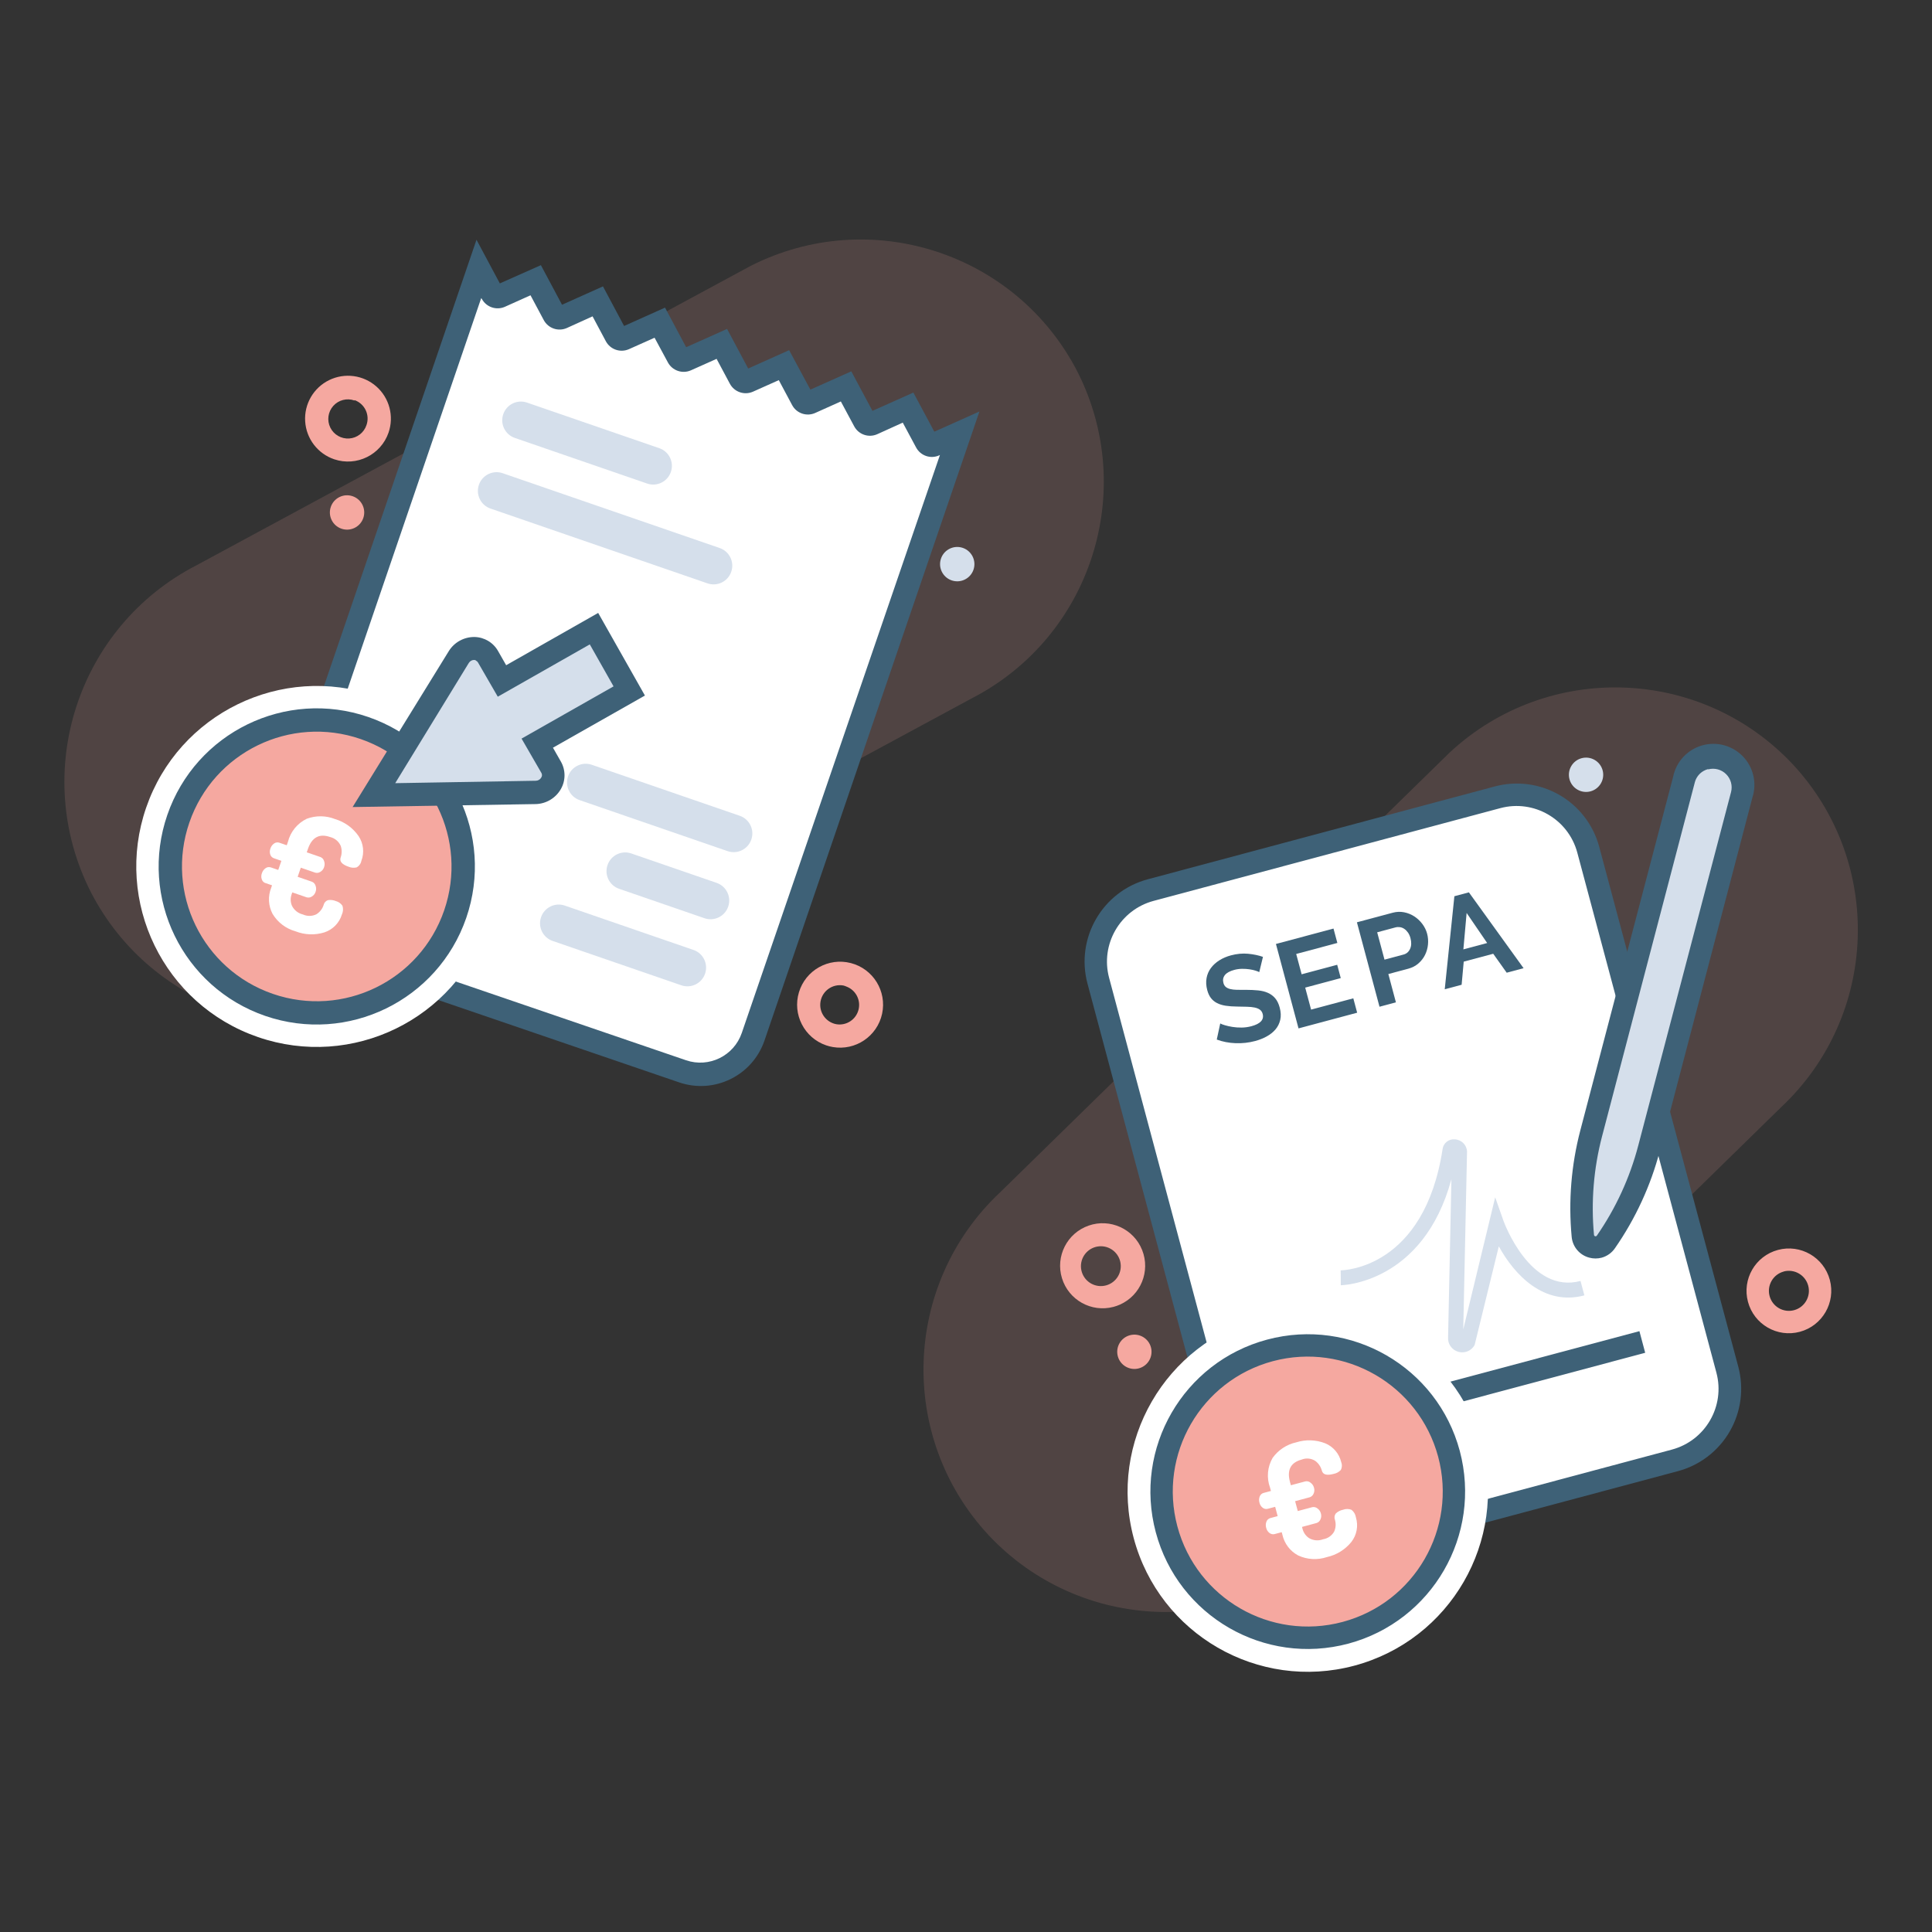 <svg height="1500pt" width="1500pt" viewBox="0 0 1500 1500" style="isolation:isolate" xmlns:xlink="http://www.w3.org/1999/xlink" xmlns="http://www.w3.org/2000/svg"><rect x="0" y="0" width="1500" height="1500" fill="#333333" stroke="none"/><defs><clipPath id="_clipPath_0WYZVsrmc45rUGNiMkya6LIkjHeqDywJ"><rect height="1500" width="1500"></rect></clipPath></defs><g clip-path="url(#_clipPath_0WYZVsrmc45rUGNiMkya6LIkjHeqDywJ)"><g><g><g opacity="0.15"><path fill="rgb(245,168,160)" d="M 754.364 542.245 L 324.149 774.673 C 231.389 821.7 118.063 785.002 70.478 692.526 L 70.478 692.526 C 23.451 599.766 60.149 486.439 152.625 438.855 L 582.839 206.427 C 675.599 159.4 788.926 196.098 836.511 288.574 L 836.511 288.574 C 883.538 381.334 846.839 494.66 754.364 542.245 Z"></path></g><path fill="rgb(255,141,217)" d="M 240.285 732.998 C 217.824 725.327 205.778 700.954 213.324 678.451 L 233.538 618.145 L 373.259 209.306 L 383.427 228.321 C 384.637 230.532 387.33 231.46 389.645 230.464 L 389.645 230.464 L 417.27 218.094 L 431.538 244.842 C 432.748 247.053 435.441 247.981 437.757 246.985 L 437.757 246.985 L 465.382 234.615 L 479.65 261.363 C 480.86 263.574 483.553 264.502 485.868 263.506 L 485.868 263.506 L 513.493 251.136 L 527.761 277.884 C 528.971 280.095 531.664 281.023 533.979 280.027 L 533.979 280.027 L 561.604 267.657 L 575.872 294.405 C 577.082 296.615 579.775 297.544 582.091 296.548 L 582.091 296.548 L 610.042 283.972 L 624.31 310.719 C 625.52 312.93 628.213 313.858 630.529 312.862 L 630.529 312.862 L 658.153 300.492 L 672.422 327.24 C 673.632 329.451 676.325 330.379 678.64 329.383 L 678.64 329.383 L 706.265 317.013 L 720.59 343.78 C 721.8 345.991 724.493 346.92 726.808 345.924 L 726.808 345.924 L 746.42 337.174 L 586.261 805.859 C 582.562 816.688 574.713 825.603 564.44 830.645 C 554.168 835.686 542.313 836.44 531.485 832.741 L 240.285 732.998 Z"></path><path fill="rgb(255,255,255)" d="M 240.285 732.998 C 217.824 725.327 205.778 700.954 213.324 678.451 L 233.538 618.145 L 373.259 209.306 L 383.427 228.321 C 384.637 230.532 387.33 231.46 389.645 230.464 L 389.645 230.464 L 417.27 218.094 L 431.538 244.842 C 432.748 247.053 435.441 247.981 437.757 246.985 L 437.757 246.985 L 465.382 234.615 L 479.65 261.363 C 480.86 263.574 483.553 264.502 485.868 263.506 L 485.868 263.506 L 513.493 251.136 L 527.761 277.884 C 528.971 280.095 531.664 281.023 533.979 280.027 L 533.979 280.027 L 561.604 267.657 L 575.872 294.405 C 577.082 296.615 579.775 297.544 582.091 296.548 L 582.091 296.548 L 610.042 283.972 L 624.31 310.719 C 625.52 312.93 628.213 313.858 630.529 312.862 L 630.529 312.862 L 658.153 300.492 L 672.422 327.24 C 673.632 329.451 676.325 330.379 678.64 329.383 L 678.64 329.383 L 706.265 317.013 L 720.59 343.78 C 721.8 345.991 724.493 346.92 726.808 345.924 L 726.808 345.924 L 746.42 337.174 L 586.261 805.859 C 582.562 816.688 574.713 825.603 564.44 830.645 C 554.168 835.686 542.313 836.44 531.485 832.741 L 240.285 732.998 Z"></path><path fill="rgb(62,97,119)" d="M 235.569 740.755 C 208.539 731.37 194.063 702.011 203.075 674.854 L 223.478 614.741 L 369.946 186.143 L 388.073 220.029 L 419.952 205.87 L 436.355 236.609 L 468.14 222.354 L 484.543 253.092 L 516.328 238.838 L 532.731 269.576 L 564.497 255.378 L 580.9 286.117 L 612.685 271.862 L 629.184 302.506 L 660.949 288.308 L 677.372 318.989 L 709.138 304.791 L 725.411 335.166 L 760.435 319.475 L 593.549 807.861 C 584.225 835.114 554.587 849.663 527.323 840.37 L 236.122 740.818 L 235.569 740.755 Z  M 373.606 231.446 L 240.612 620.584 L 220.398 680.889 C 214.675 698.495 224.019 717.456 241.468 723.641 L 241.468 723.641 L 532.67 823.193 C 550.471 829.259 569.822 819.765 575.919 801.975 L 729.768 353.263 L 729.154 353.562 C 722.488 356.534 714.659 353.835 711.241 347.387 L 700.904 328.122 L 681.08 337.118 C 674.414 340.09 666.585 337.391 663.167 330.943 L 652.83 311.678 L 632.892 320.634 C 626.226 323.606 618.397 320.907 614.979 314.459 L 604.661 295.137 L 584.59 304.111 C 577.922 307.052 570.116 304.36 566.677 297.936 L 556.359 278.615 L 536.441 287.514 C 529.774 290.454 521.967 287.763 518.528 281.339 L 508.208 262.208 L 488.29 271.107 C 481.623 274.047 473.816 271.356 470.377 264.932 L 460.06 245.61 L 440.083 254.68 C 433.415 257.621 425.609 254.929 422.169 248.505 L 411.889 229.26 L 391.952 238.217 C 385.305 241.124 377.539 238.447 374.095 232.061 L 373.606 231.446 Z  M 625.39 304.07 M 679.015 322.556 M 727.164 339.153"></path><path fill="rgb(245,168,160)" d="M 259.49 356.591 C 246.714 352.264 237.809 340.66 236.935 327.199 C 236.061 313.739 243.392 301.08 255.501 295.139 C 267.611 289.197 282.108 291.145 292.22 300.072 C 302.331 309 306.061 323.144 301.665 335.897 C 295.666 353.198 276.845 362.433 259.49 356.591 L 259.49 356.591 Z  M 275.222 310.952 C 269.396 308.867 262.886 310.52 258.762 315.134 C 254.637 319.747 253.719 326.4 256.441 331.958 C 259.164 337.516 264.982 340.869 271.156 340.439 C 277.329 340.008 282.626 335.879 284.55 329.997 C 287.304 322.112 283.183 313.483 275.321 310.667 L 275.222 310.952 Z"></path><path fill="rgb(245,168,160)" d="M 641.352 811.574 C 624.422 805.728 615.127 787.559 620.292 770.409 C 625.457 753.259 643.24 743.245 660.583 747.721 C 677.925 752.197 688.641 769.566 684.862 787.074 C 681.082 804.582 664.155 815.983 646.51 812.905 L 646.51 812.905 C 644.758 812.597 643.034 812.152 641.352 811.574 Z  M 657.084 765.935 C 656.328 765.603 655.546 765.333 654.745 765.129 C 646.434 763.674 638.517 769.232 637.062 777.543 C 635.607 785.854 641.165 793.772 649.477 795.226 L 649.477 795.226 C 657.207 796.43 664.59 791.571 666.541 783.995 C 668.493 776.418 664.377 768.597 657.027 765.916 L 657.084 765.935 Z"></path><path fill="rgb(245,168,160)" d="M 256.842 393.528 C 259.241 386.569 266.837 382.868 273.796 385.266 C 280.754 387.665 284.456 395.262 282.057 402.22 C 279.659 409.178 272.062 412.88 265.104 410.481 C 258.145 408.083 254.443 400.486 256.842 393.528 Z"></path><path fill="rgb(213,223,235)" d="M 730.588 433.649 C 732.987 426.691 740.583 422.989 747.542 425.387 C 754.5 427.786 758.202 435.383 755.803 442.341 C 753.405 449.3 745.808 453.001 738.85 450.603 C 731.891 448.204 728.189 440.607 730.588 433.649 Z"></path><path fill="rgb(255,255,255)" d="M 113.472 627.052 C 138.675 553.942 218.492 515.047 291.602 540.249 C 364.712 565.452 403.607 645.269 378.405 718.379 C 353.202 791.489 273.385 830.384 200.275 805.182 C 127.165 779.979 88.27 700.162 113.472 627.052 Z"></path><path fill="rgb(245,168,160)" d="M 143.023 637.239 C 163.472 577.92 228.233 546.361 287.552 566.81 C 346.871 587.258 378.43 652.019 357.981 711.338 C 337.533 770.658 272.772 802.216 213.453 781.768 C 154.133 761.319 122.575 696.558 143.023 637.239 Z"></path><path fill="rgb(62,97,119)" d="M 205.939 788.752 C 141.854 766.66 107.811 696.801 129.902 632.716 C 151.993 568.631 221.853 534.588 285.938 556.679 C 350.023 578.77 384.066 648.63 361.975 712.715 C 339.83 776.752 270.02 810.771 205.939 788.752 L 205.939 788.752 Z  M 280.038 573.794 C 225.405 554.961 165.85 583.983 147.017 638.616 C 128.184 693.248 157.206 752.804 211.839 771.637 C 266.472 790.47 326.027 761.448 344.86 706.815 C 363.621 652.187 334.624 592.68 280.038 573.794 L 280.038 573.794 Z"></path><path fill="rgb(255,255,255)" d="M 203.243 682.699 C 202.708 681.154 202.745 679.468 203.349 677.948 C 203.842 676.354 204.858 674.973 206.232 674.028 C 207.421 673.181 208.948 672.969 210.322 673.459 L 216.027 675.425 L 218.465 668.351 L 212.761 666.385 C 211.398 665.94 210.322 664.884 209.851 663.531 C 209.315 661.986 209.353 660.3 209.957 658.78 C 210.45 657.186 211.466 655.805 212.84 654.859 C 214.028 654.013 215.555 653.801 216.93 654.29 L 222.634 656.257 L 223.539 653.633 C 225.513 645.784 230.863 639.214 238.149 635.691 C 245.28 633.045 253.14 633.138 260.206 635.955 C 267.591 638.141 274.007 642.785 278.392 649.117 C 282.201 654.802 283.01 661.984 280.561 668.375 C 280.153 670.552 278.78 672.426 276.826 673.47 C 274.755 673.943 272.588 673.754 270.63 672.929 Q 262.928 670.275 264.482 665.768 C 265.509 662.843 265.528 659.659 264.536 656.723 C 263.013 653.277 259.969 650.741 256.305 649.864 Q 243.754 645.538 239.074 659.115 L 238.169 661.74 L 248.78 665.398 C 250.122 665.919 251.151 667.027 251.574 668.403 C 252.182 669.965 252.198 671.696 251.62 673.27 C 251.132 674.839 250.06 676.16 248.624 676.96 C 247.429 677.717 245.962 677.911 244.611 677.492 L 233.544 673.677 L 231.105 680.751 L 242.173 684.566 C 243.515 685.088 244.544 686.195 244.966 687.571 C 245.575 689.092 245.605 690.782 245.051 692.324 C 244.563 693.933 243.477 695.295 242.016 696.128 C 240.821 696.885 239.355 697.079 238.004 696.66 L 226.936 692.845 L 226.307 694.67 C 225.396 697.415 225.501 700.396 226.603 703.07 C 228.26 706.568 231.425 709.116 235.196 709.989 C 238.526 711.528 242.374 711.469 245.655 709.829 C 248.337 708.162 250.333 705.589 251.282 702.578 C 251.675 700.852 252.93 699.451 254.602 698.871 C 256.675 698.533 258.8 698.779 260.74 699.583 C 262.829 700.138 264.65 701.422 265.874 703.204 C 266.608 705.466 266.446 707.923 265.423 710.069 C 263.413 716.611 258.35 721.769 251.847 723.899 C 244.492 726.184 236.577 725.888 229.414 723.059 C 221.965 720.993 215.594 716.146 211.614 709.52 C 208.31 703.263 207.918 695.871 210.542 689.3 L 211.211 687.36 L 205.506 685.394 C 204.423 684.832 203.609 683.862 203.243 682.699 Z"></path><path style="stroke:none;fill:#D5DFEB;stroke-miterlimit:10;" d="M 528.987 764.987 L 429.045 730.533 C 421.489 727.928 417.469 719.679 420.073 712.122 L 420.093 712.065 C 422.698 704.509 430.947 700.489 438.503 703.093 L 538.445 737.547 C 546.001 740.152 550.021 748.401 547.417 755.958 L 547.397 756.015 C 544.792 763.571 536.543 767.591 528.987 764.987 Z"></path><path style="stroke:none;fill:#D5DFEB;stroke-miterlimit:10;" d="M 546.946 712.907 L 480.655 690.055 C 473.099 687.45 469.079 679.199 471.683 671.643 L 471.703 671.586 C 474.308 664.029 482.558 660.008 490.114 662.613 L 556.405 685.465 C 563.961 688.07 567.981 696.321 565.377 703.877 L 565.357 703.934 C 562.752 711.491 554.502 715.512 546.946 712.907 Z"></path><path style="stroke:none;fill:#D5DFEB;stroke-miterlimit:10;" d="M 564.896 660.817 L 450.005 621.212 C 442.449 618.608 438.429 610.358 441.033 602.802 L 441.053 602.745 C 443.658 595.189 451.907 591.169 459.464 593.773 L 574.355 633.378 C 581.911 635.982 585.931 644.232 583.327 651.788 L 583.307 651.845 C 580.702 659.401 572.453 663.421 564.896 660.817 Z"></path><path style="stroke:none;fill:#D5DFEB;stroke-miterlimit:10;" d="M 549.316 452.927 L 380.795 394.834 C 373.239 392.229 369.219 383.979 371.823 376.422 L 371.843 376.365 C 374.448 368.809 382.698 364.788 390.254 367.393 L 558.775 425.486 C 566.331 428.091 570.351 436.341 567.747 443.898 L 567.727 443.955 C 565.122 451.511 556.872 455.532 549.316 452.927 Z"></path><path style="stroke:none;fill:#D5DFEB;stroke-miterlimit:10;" d="M 502.436 375.427 L 399.695 340.006 C 392.139 337.401 388.119 329.15 390.723 321.593 L 390.743 321.536 C 393.348 313.979 401.597 309.958 409.154 312.563 L 511.895 347.984 C 519.451 350.589 523.471 358.84 520.867 366.397 L 520.847 366.454 C 518.242 374.011 509.993 378.032 502.436 375.427 Z"></path><path fill="rgb(213,223,235)" d="M 378.988 509.864 C 376.48 505.896 372.086 503.522 367.392 503.599 C 362.699 503.675 358.384 506.192 356.008 510.241 L 329.075 553.933 L 290.073 617.081 L 364.414 615.836 L 415.775 614.968 C 420.475 614.993 424.848 612.565 427.31 608.562 C 429.773 604.559 429.968 599.561 427.826 595.378 L 417.158 576.701 L 488.561 536.211 L 461.193 487.842 L 389.752 528.447 L 378.988 509.864 Z"></path><path fill="rgb(62,97,119)" d="M 273.774 626.59 L 348.442 505.526 C 352.735 498.602 360.349 494.441 368.496 494.567 C 376.144 494.742 383.122 498.971 386.816 505.67 L 392.984 516.477 L 464.426 475.872 L 500.716 540.018 L 429.314 580.508 L 435.482 591.315 C 439.275 597.98 439.228 606.162 435.358 612.782 C 431.353 619.663 424.095 624.007 416.138 624.284 L 273.774 626.59 Z  M 369.55 512.802 C 369.156 512.594 368.733 512.448 368.295 512.37 C 366.542 512.33 364.9 513.221 363.977 514.711 L 306.844 608.054 L 415.999 606.173 C 417.756 606.153 419.371 605.204 420.242 603.678 C 420.932 602.616 420.983 601.26 420.373 600.149 L 404.94 573.447 L 476.362 532.9 L 457.917 500.308 L 386.476 540.913 L 371.08 514.287 C 370.725 513.668 370.172 513.185 369.51 512.916 L 369.55 512.802 Z"></path></g></g><g><g opacity="0.15"><path fill="rgb(245,168,160)" d="M 1382.81 859.67 L 1033.949 1200.956 C 957.828 1271.798 838.758 1267.768 767.602 1191.94 L 767.602 1191.94 C 696.76 1115.819 700.79 996.749 776.618 925.593 L 1125.479 584.307 C 1201.6 513.465 1320.67 517.495 1391.826 593.323 L 1391.826 593.323 C 1462.669 669.444 1458.638 788.514 1382.81 859.67 L 1382.81 859.67 Z"></path></g><path style="stroke:none;fill:#FFFFFF;stroke-miterlimit:10;" d="M 892.763 688.108 L 1162.251 616.023 C 1192.887 607.828 1224.413 626.047 1232.608 656.683 L 1340.617 1060.465 C 1348.812 1091.101 1330.593 1122.627 1299.957 1130.822 L 1030.469 1202.907 C 999.833 1211.102 968.307 1192.883 960.112 1162.247 L 852.103 758.465 C 843.908 727.829 862.127 696.303 892.763 688.108 Z"></path><path fill="rgb(245,168,160)" d="M 864.45 1014.672 C 847.314 1019.162 829.688 1009.329 824.507 992.389 C 819.326 975.449 828.437 957.439 845.153 951.576 C 861.869 945.714 880.233 954.088 886.768 970.553 C 893.303 987.018 885.68 1005.706 869.493 1012.903 C 867.862 1013.627 866.176 1014.218 864.45 1014.672 Z  M 851.921 967.835 C 851.103 967.986 850.299 968.201 849.515 968.479 C 841.697 971.262 837.468 979.72 839.934 987.644 C 842.4 995.569 850.681 1000.134 858.698 997.99 C 866.716 995.845 871.611 987.755 869.791 979.658 C 867.972 971.561 860.085 966.343 851.921 967.835 Z"></path><path fill="rgb(245,168,160)" d="M 867.86 1052.974 C 865.96 1045.871 870.184 1038.561 877.287 1036.661 C 884.391 1034.761 891.7 1038.985 893.6 1046.089 C 895.5 1053.192 891.276 1060.501 884.173 1062.401 C 877.069 1064.301 869.76 1060.077 867.86 1052.974 Z"></path><path fill="rgb(62,97,119)" d="M 1302.59 1142.233 L 1033.324 1214.26 C 998.035 1223.667 961.795 1202.723 952.327 1167.451 L 844.286 763.551 C 834.953 728.29 855.898 692.123 891.126 682.666 L 1160.392 610.639 C 1177.343 606.057 1195.42 608.397 1210.646 617.143 C 1225.873 625.889 1237.001 640.326 1241.583 657.277 L 1349.608 1061.121 C 1354.154 1078.113 1351.751 1096.215 1342.929 1111.433 C 1334.108 1126.651 1319.594 1137.733 1302.59 1142.233 L 1302.59 1142.233 Z  M 895.616 699.453 C 869.616 706.441 854.177 733.156 861.103 759.173 L 969.129 1163.016 C 976.142 1188.987 1002.838 1204.394 1028.833 1197.473 L 1298.099 1125.446 C 1324.1 1118.458 1339.539 1091.744 1332.612 1065.727 L 1224.572 661.827 C 1217.534 635.887 1190.856 620.512 1164.882 627.427 L 895.616 699.453 Z"></path><path fill="rgb(245,168,160)" d="M 1397.4 1034.006 C 1379.846 1038.702 1361.81 1028.278 1357.114 1010.724 C 1352.419 993.171 1362.842 975.134 1380.396 970.439 C 1397.949 965.743 1415.986 976.167 1420.681 993.72 C 1425.343 1011.269 1414.932 1029.283 1397.4 1034.006 L 1397.4 1034.006 Z  M 1384.886 987.226 C 1376.604 989.441 1371.686 997.951 1373.901 1006.234 C 1376.117 1014.516 1384.627 1019.434 1392.909 1017.219 C 1401.192 1015.003 1406.11 1006.493 1403.894 998.211 C 1401.676 989.919 1393.171 984.983 1384.871 987.17 L 1384.886 987.226 Z"></path><path fill="rgb(213,223,235)" d="M 1218.539 604.979 C 1216.639 597.876 1220.864 590.566 1227.967 588.666 C 1235.07 586.766 1242.38 590.99 1244.28 598.094 C 1246.18 605.197 1241.955 612.506 1234.852 614.406 C 1227.749 616.306 1220.439 612.082 1218.539 604.979 Z"></path><path fill="rgb(62,97,119)" d="M 980.554 742.906 L 977.688 754.754 L 977.688 754.754 Q 976.869 754.28 974.864 753.629 L 974.864 753.629 L 974.864 753.629 Q 972.86 752.978 970.129 752.571 L 970.129 752.571 L 970.129 752.571 Q 967.398 752.164 964.339 752.191 L 964.339 752.191 L 964.339 752.191 Q 961.279 752.218 958.324 753.008 L 958.324 753.008 L 958.324 753.008 Q 953.061 754.416 950.995 757.046 L 950.995 757.046 L 950.995 757.046 Q 948.928 759.677 949.867 763.185 L 949.867 763.185 L 949.867 763.185 Q 950.41 765.216 951.738 766.296 L 951.738 766.296 L 951.738 766.296 Q 953.065 767.375 955.184 767.897 L 955.184 767.897 L 955.184 767.897 Q 957.302 768.419 960.34 768.496 L 960.34 768.496 L 960.34 768.496 Q 963.379 768.574 967.319 768.509 L 967.319 768.509 L 967.319 768.509 Q 972.466 768.518 976.785 768.945 L 976.785 768.945 L 976.785 768.945 Q 981.104 769.373 984.42 770.86 L 984.42 770.86 L 984.42 770.86 Q 987.737 772.348 990.041 775.046 L 990.041 775.046 L 990.041 775.046 Q 992.346 777.743 993.556 782.268 L 993.556 782.268 L 993.556 782.268 Q 994.964 787.53 993.979 791.801 L 993.979 791.801 L 993.979 791.801 Q 992.994 796.071 990.242 799.281 L 990.242 799.281 L 990.242 799.281 Q 987.489 802.49 983.388 804.725 L 983.388 804.725 L 983.388 804.725 Q 979.286 806.96 974.485 808.245 L 974.485 808.245 L 974.485 808.245 Q 967.098 810.22 959.304 809.931 L 959.304 809.931 L 959.304 809.931 Q 951.51 809.641 944.698 807.11 L 944.698 807.11 L 947.392 794.616 L 947.392 794.616 Q 948.445 795.225 950.973 795.983 L 950.973 795.983 L 950.973 795.983 Q 953.5 796.742 956.813 797.29 L 956.813 797.29 L 956.813 797.29 Q 960.126 797.839 963.974 797.799 L 963.974 797.799 L 963.974 797.799 Q 967.821 797.759 971.607 796.746 L 971.607 796.746 L 971.607 796.746 Q 982.133 793.931 980.33 787.191 L 980.33 787.191 L 980.33 787.191 Q 979.762 785.067 978.166 783.911 L 978.166 783.911 L 978.166 783.911 Q 976.571 782.755 974.058 782.239 L 974.058 782.239 L 974.058 782.239 Q 971.546 781.724 968.16 781.641 L 968.16 781.641 L 968.16 781.641 Q 964.774 781.557 960.6 781.486 L 960.6 781.486 L 960.6 781.486 Q 955.545 781.453 951.675 780.856 L 951.675 780.856 L 951.675 780.856 Q 947.805 780.259 944.941 778.799 L 944.941 778.799 L 944.941 778.799 Q 942.077 777.339 940.195 774.924 L 940.195 774.924 L 940.195 774.924 Q 938.312 772.509 937.299 768.723 L 937.299 768.723 L 937.299 768.723 Q 935.966 763.738 936.775 759.366 L 936.775 759.366 L 936.775 759.366 Q 937.584 754.994 940.17 751.532 L 940.17 751.532 L 940.17 751.532 Q 942.757 748.07 946.738 745.57 L 946.738 745.57 L 946.738 745.57 Q 950.719 743.071 955.705 741.737 L 955.705 741.737 L 955.705 741.737 Q 962.63 739.885 969.027 740.499 L 969.027 740.499 L 969.027 740.499 Q 975.424 741.113 980.554 742.906 L 980.554 742.906 L 980.554 742.906 Z  M 1017.925 783.862 L 1050.702 775.094 L 1053.691 786.266 L 1008.172 798.442 L 990.637 732.888 L 1035.324 720.934 L 1038.313 732.106 L 1006.367 740.652 L 1010.59 756.44 L 1038.197 749.055 L 1040.963 759.396 L 1013.356 766.781 L 1017.925 783.862 L 1017.925 783.862 Z"></path><path fill="rgb(62,97,119)" d="M 1083.784 778.216 L 1071.043 781.624 L 1053.508 716.07 L 1081.299 708.636 L 1081.299 708.636 Q 1085.823 707.426 1090.161 708.294 L 1090.161 708.294 L 1090.161 708.294 Q 1094.499 709.162 1098.096 711.514 L 1098.096 711.514 L 1098.096 711.514 Q 1101.693 713.866 1104.313 717.37 L 1104.313 717.37 L 1104.313 717.37 Q 1106.932 720.874 1107.994 724.845 L 1107.994 724.845 L 1107.994 724.845 Q 1109.105 728.999 1108.678 733.319 L 1108.678 733.319 L 1108.678 733.319 Q 1108.25 737.638 1106.388 741.401 L 1106.388 741.401 L 1106.388 741.401 Q 1104.525 745.164 1101.233 748.023 L 1101.233 748.023 L 1101.233 748.023 Q 1097.942 750.882 1093.418 752.092 L 1093.418 752.092 L 1077.906 756.242 L 1083.784 778.216 L 1083.784 778.216 Z  M 1069.238 723.834 L 1074.918 745.07 L 1089.691 741.118 L 1089.691 741.118 Q 1093.199 740.18 1094.788 736.688 L 1094.788 736.688 L 1094.788 736.688 Q 1096.377 733.196 1095.068 728.302 L 1095.068 728.302 L 1095.068 728.302 Q 1094.401 725.809 1093.131 724.022 L 1093.131 724.022 L 1093.131 724.022 Q 1091.862 722.234 1090.291 721.17 L 1090.291 721.17 L 1090.291 721.17 Q 1088.72 720.107 1086.919 719.846 L 1086.919 719.846 L 1086.919 719.846 Q 1085.118 719.586 1083.456 720.031 L 1083.456 720.031 L 1069.238 723.834 L 1069.238 723.834 Z"></path><path fill="rgb(62,97,119)" d="M 1121.693 768.076 L 1129.179 695.829 L 1140.443 692.816 L 1182.907 751.701 L 1169.796 755.208 L 1159.331 740.496 L 1136.433 746.621 L 1134.803 764.569 L 1121.693 768.076 L 1121.693 768.076 Z  M 1136.161 737.097 L 1154.627 732.158 L 1138.688 708.818 L 1136.161 737.097 L 1136.161 737.097 Z"></path><rect fill="rgb(62,97,119)" transform="matrix(0.966,-0.258,0.258,0.966,-236.746,338.479)" height="17.377" width="220.114" y="1061.164" x="1059.186"></rect><path fill="rgb(255,255,255)" d="M 880.222 1194.233 C 860.272 1119.649 904.627 1042.899 979.211 1022.948 C 1053.795 1002.998 1130.545 1047.353 1150.496 1121.937 C 1170.447 1196.521 1126.091 1273.271 1051.507 1293.222 C 976.923 1313.173 900.173 1268.817 880.222 1194.233 Z"></path><path fill="rgb(245,168,160)" d="M 910.439 1186.151 C 894.256 1125.65 930.236 1063.391 990.737 1047.208 C 1051.238 1031.024 1113.496 1067.004 1129.68 1127.505 C 1145.863 1188.006 1109.883 1250.265 1049.382 1266.448 C 988.881 1282.632 926.623 1246.652 910.439 1186.151 Z"></path><path fill="rgb(62,97,119)" d="M 1046.927 1276.099 C 981.75 1293.534 914.78 1254.83 897.345 1189.653 C 879.911 1124.476 918.614 1057.506 983.791 1040.071 C 1048.968 1022.637 1115.938 1061.34 1133.373 1126.517 C 1150.705 1191.681 1112.041 1258.582 1046.927 1276.099 L 1046.927 1276.099 Z  M 988.267 1056.803 C 932.361 1071.757 899.163 1129.201 914.117 1185.107 C 929.072 1241.013 986.516 1274.21 1042.422 1259.256 C 1098.328 1244.301 1131.525 1186.858 1116.571 1130.952 C 1101.534 1075.109 1044.159 1041.951 988.267 1056.803 L 988.267 1056.803 Z"></path><path fill="rgb(255,255,255)" d="M 985.635 1190.201 C 984.33 1189.22 983.42 1187.804 983.068 1186.21 C 982.584 1184.617 982.655 1182.907 983.27 1181.359 C 983.789 1179.989 984.949 1178.962 986.372 1178.611 L 991.968 1177.114 L 990.037 1169.896 L 984.441 1171.392 C 983.059 1171.8 981.566 1171.533 980.411 1170.672 C 979.106 1169.691 978.196 1168.275 977.844 1166.681 C 977.365 1165.087 977.436 1163.379 978.046 1161.83 C 978.565 1160.46 979.725 1159.433 981.148 1159.082 L 986.744 1157.585 L 986.04 1154.955 C 983.263 1147.365 983.995 1138.934 988.037 1131.935 C 992.457 1125.753 999.016 1121.434 1006.442 1119.817 C 1013.768 1117.507 1021.662 1117.765 1028.822 1120.546 C 1035.108 1123.123 1039.761 1128.579 1041.315 1135.193 C 1042.113 1137.162 1042.006 1139.384 1041.021 1141.267 C 1039.52 1142.878 1037.535 1143.956 1035.367 1144.339 Q 1027.533 1146.434 1026.305 1141.846 C 1025.525 1138.844 1023.76 1136.191 1021.292 1134.313 C 1018.131 1132.221 1014.146 1131.809 1010.624 1133.209 Q 997.809 1136.637 1001.521 1150.514 L 1002.225 1153.144 L 1013.416 1150.15 C 1014.837 1149.826 1016.328 1150.181 1017.451 1151.11 C 1018.822 1152.066 1019.799 1153.488 1020.2 1155.111 C 1020.676 1156.682 1020.527 1158.375 1019.786 1159.839 C 1019.212 1161.141 1018.091 1162.121 1016.724 1162.517 L 1005.533 1165.511 L 1007.584 1173.177 L 1018.775 1170.183 C 1020.182 1169.849 1021.665 1170.182 1022.794 1171.087 C 1024.144 1172.009 1025.11 1173.392 1025.514 1174.976 C 1026.011 1176.579 1025.873 1178.312 1025.129 1179.816 C 1024.555 1181.117 1023.434 1182.098 1022.068 1182.494 L 1010.877 1185.487 L 1011.385 1187.39 C 1012.184 1190.157 1013.929 1192.555 1016.316 1194.166 C 1019.643 1196.129 1023.687 1196.462 1027.29 1195.068 C 1030.891 1194.482 1034.033 1192.297 1035.834 1189.125 C 1037.13 1186.244 1037.346 1182.994 1036.443 1179.968 C 1035.798 1178.325 1036.05 1176.466 1037.107 1175.053 C 1038.672 1173.569 1040.631 1172.566 1042.75 1172.164 C 1044.862 1171.361 1047.198 1171.378 1049.298 1172.212 C 1051.176 1173.683 1052.414 1175.822 1052.754 1178.183 C 1054.71 1184.689 1053.402 1191.739 1049.243 1197.11 C 1044.431 1203.099 1037.717 1207.264 1030.215 1208.916 C 1022.877 1211.364 1014.879 1210.907 1007.868 1207.638 C 1001.637 1204.316 997.171 1198.434 995.647 1191.54 L 995.123 1189.581 L 989.527 1191.078 C 988.164 1191.397 986.729 1191.073 985.635 1190.201 L 985.635 1190.201 Z"></path><path fill="rgb(213,223,235)" d="M 1138.153 1049.568 C 1136.18 1050.103 1134.098 1050.079 1132.138 1049.498 C 1127.137 1048.062 1123.851 1043.289 1124.294 1038.105 L 1126.878 915.512 C 1104.9 996.762 1041.522 997.886 1040.974 997.853 L 1040.939 986.29 L 1040.98 992.275 L 1040.883 986.305 C 1043.509 986.262 1105.91 984.62 1120.043 891.977 C 1120.72 887.404 1124.86 884.162 1129.462 884.601 C 1134.615 884.785 1138.764 888.891 1139.003 894.041 L 1136.069 1032.137 L 1160.858 929.568 L 1167.343 947.98 C 1167.548 948.525 1187.935 1005.012 1227.105 994.534 L 1230.098 1005.725 C 1198.594 1014.152 1175.811 989.727 1163.675 967.669 L 1144.921 1044.16 C 1143.51 1046.821 1141.06 1048.779 1138.153 1049.568 Z"></path><path fill="rgb(213,223,235)" d="M 1269.626 936.51 L 1351.975 622.771 C 1353.545 616.826 1352.687 610.5 1349.59 605.188 C 1346.493 599.876 1341.412 596.012 1335.465 594.449 L 1335.465 594.449 C 1329.52 592.879 1323.194 593.737 1317.882 596.834 C 1312.57 599.931 1308.706 605.012 1307.143 610.959 L 1224.752 924.769 L 1227.56 955.437 C 1228.074 961.07 1232.06 965.778 1237.531 967.213 C 1243.002 968.649 1248.786 966.506 1252 961.851 L 1269.626 936.51 Z"></path><path fill="rgb(62,97,119)" d="M 1243.557 976.462 C 1240.412 977.295 1237.103 977.291 1233.96 976.451 C 1226.471 974.508 1220.994 968.092 1220.25 960.391 C 1217.624 932.587 1219.903 904.537 1226.984 877.522 L 1299.032 603.055 C 1301.376 591.473 1309.939 582.14 1321.276 578.809 C 1332.614 575.478 1344.864 578.695 1353.101 587.168 C 1361.338 595.641 1364.208 607.977 1360.558 619.216 L 1288.637 893.709 L 1288.637 893.709 C 1281.557 920.619 1269.82 946.081 1253.957 968.943 C 1251.5 972.611 1247.811 975.279 1243.557 976.462 Z  M 1326.165 597.116 C 1324.898 597.454 1323.682 597.96 1322.551 598.623 C 1319.231 600.546 1316.819 603.718 1315.852 607.43 L 1243.864 882.121 C 1237.304 907.121 1235.176 933.079 1237.577 958.814 C 1237.644 959.305 1238.002 959.707 1238.483 959.829 C 1238.964 959.951 1239.471 959.769 1239.764 959.368 C 1254.485 938.133 1265.368 914.481 1271.918 889.487 L 1271.918 889.487 L 1343.966 615.02 C 1345.281 610.029 1343.84 604.716 1340.184 601.073 C 1336.529 597.43 1331.211 596.008 1326.225 597.34 L 1326.165 597.116 Z"></path></g></g></svg>
